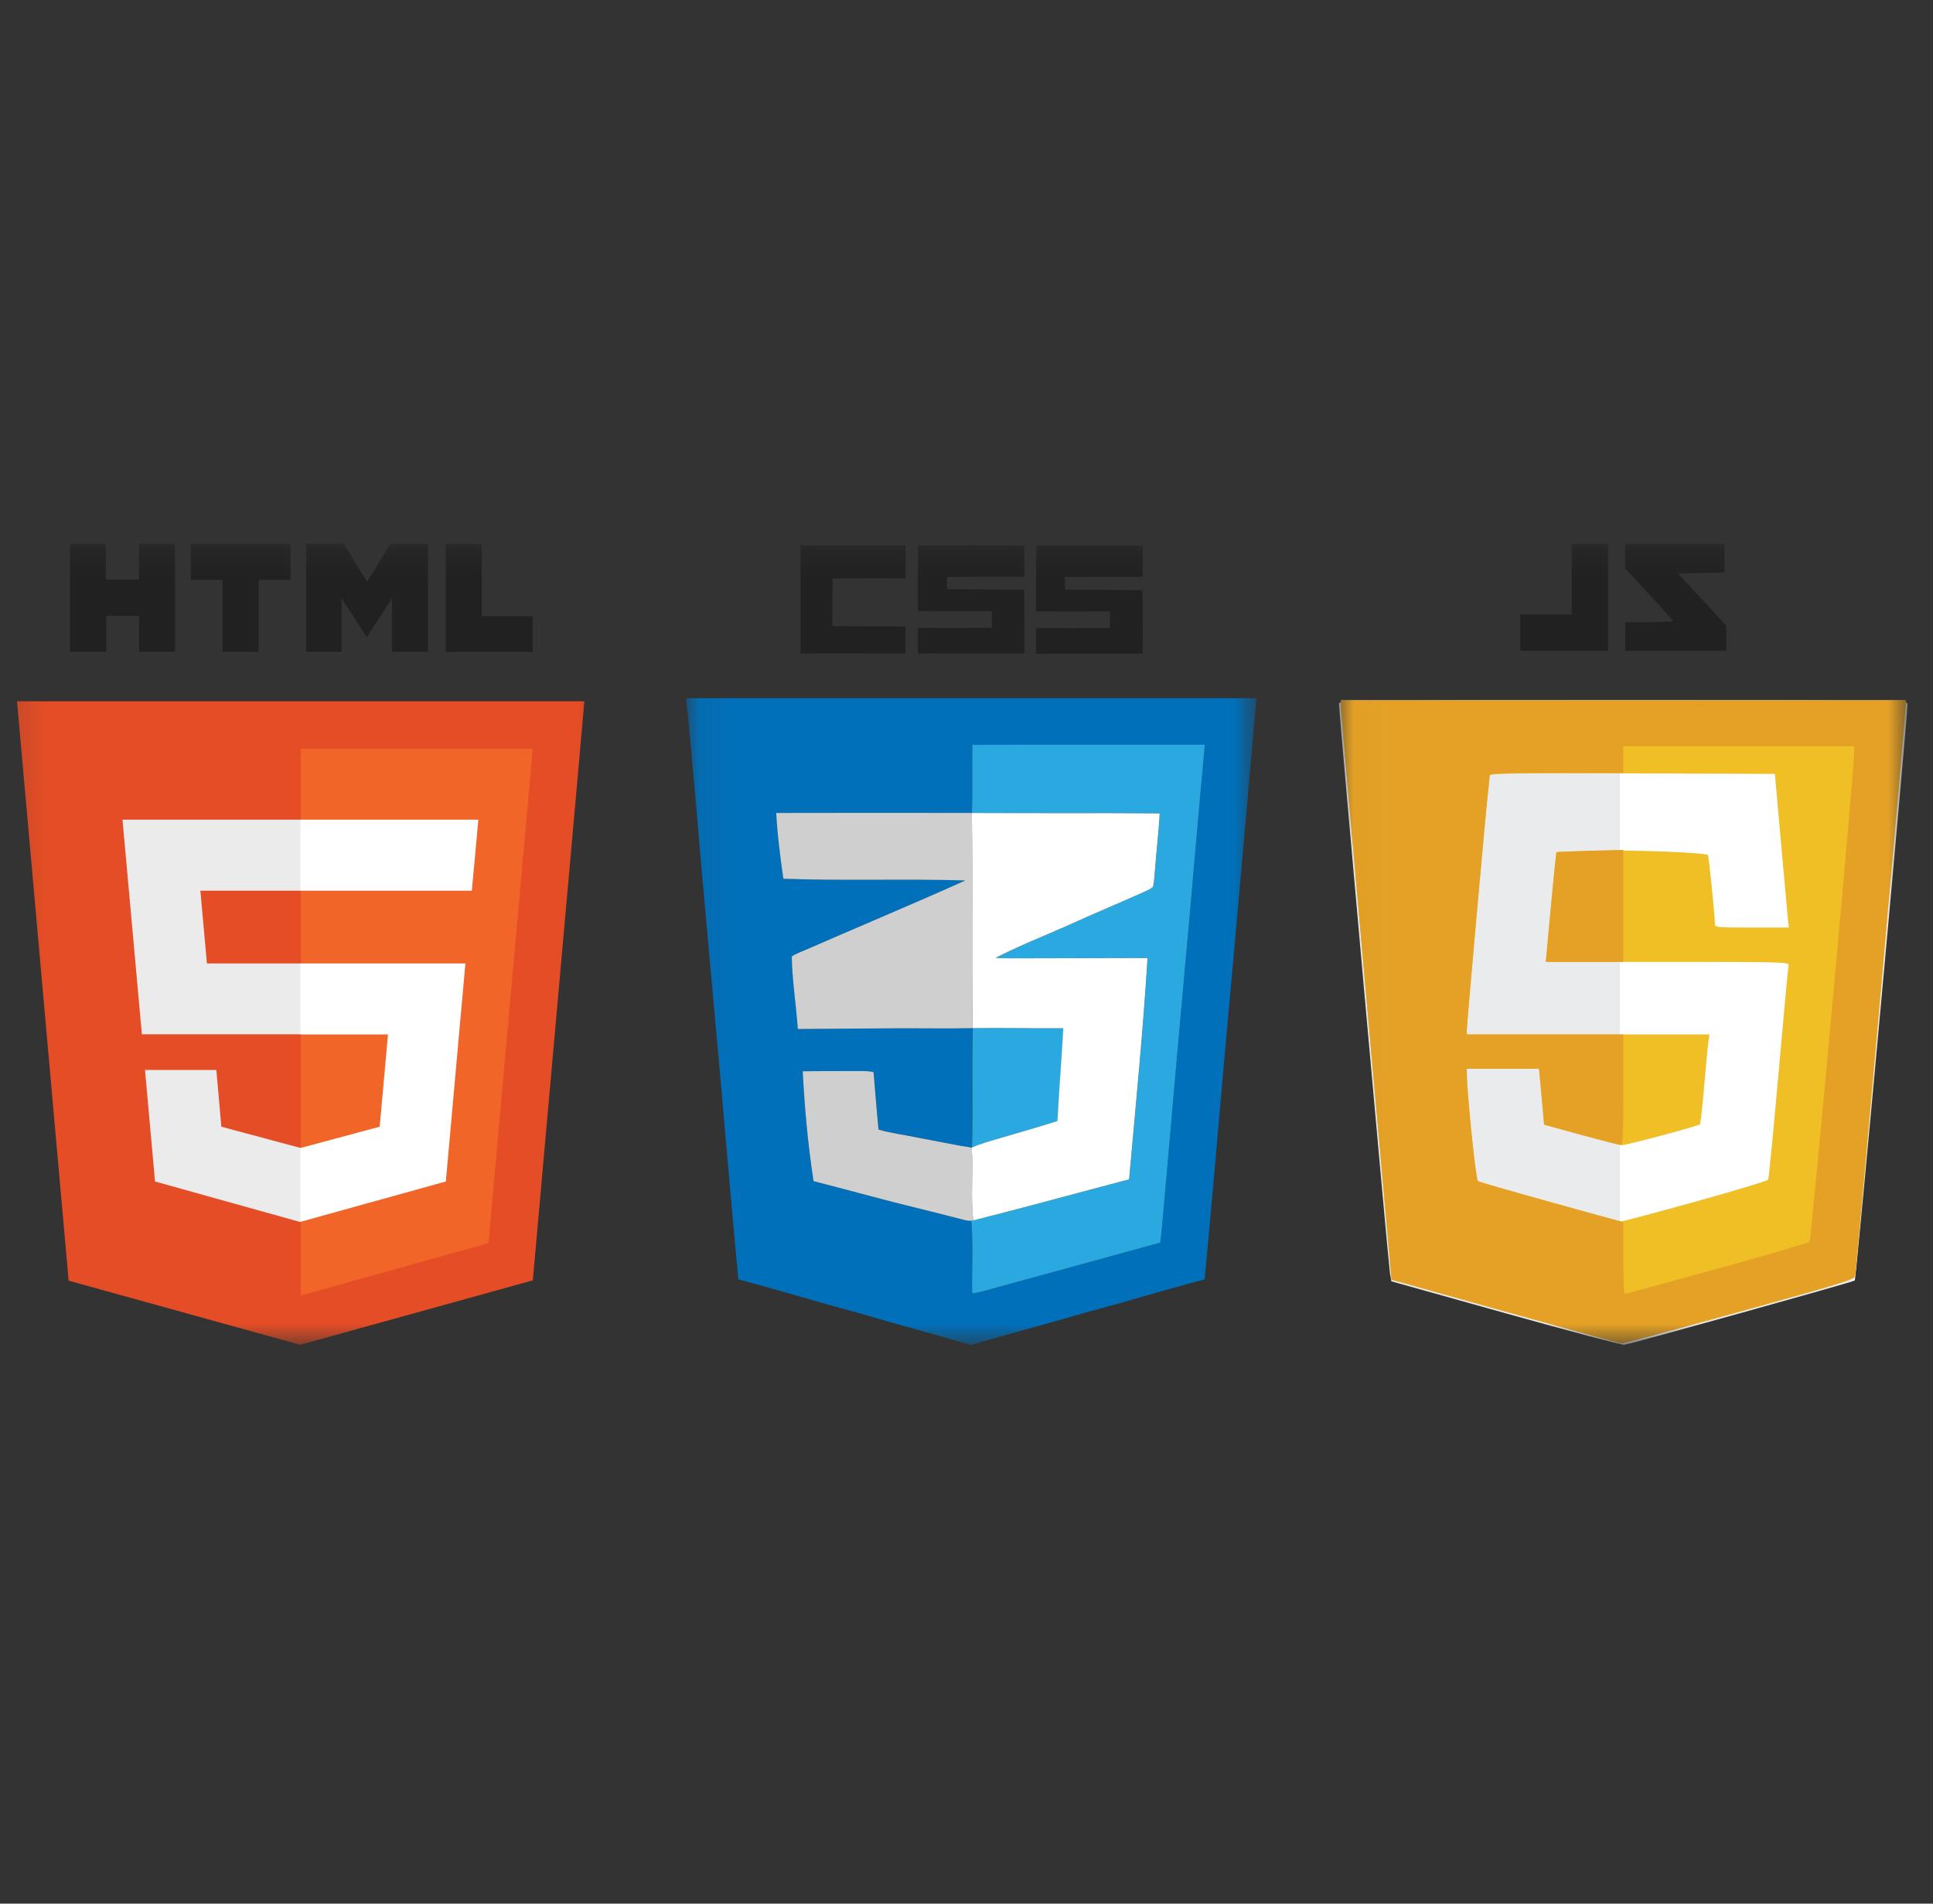 <svg width="65" height="64" viewBox="0 0 65 64" fill="none" xmlns="http://www.w3.org/2000/svg">
<rect x="0" y="0" width="65" height="64" fill="#333333" stroke="none"/>
<g clip-path="url(#clip0_865_296960)">
<mask id="mask0_865_296960" style="mask-type:luminance" maskUnits="userSpaceOnUse" x="23" y="18" width="20" height="28">
<path d="M42.265 18.286H23.08V45.212H42.265V18.286Z" fill="white"/>
</mask>
<g mask="url(#mask0_865_296960)">
<path d="M26.918 18.34C28.096 18.326 29.274 18.336 30.452 18.335C30.455 18.704 30.461 19.072 30.447 19.441C29.631 19.435 28.815 19.441 28 19.446C27.994 19.981 27.983 20.516 27.988 21.051C28.807 21.056 29.627 21.064 30.446 21.061C30.455 21.364 30.452 21.668 30.443 21.971C29.268 21.963 28.094 21.967 26.919 21.968C26.922 20.758 26.924 19.549 26.918 18.34Z" fill="#212121"/>
<path d="M30.869 18.336C32.062 18.334 33.254 18.327 34.447 18.34C34.443 18.688 34.446 19.036 34.446 19.385C33.579 19.382 32.71 19.386 31.843 19.396C31.844 19.533 31.844 19.67 31.843 19.806C32.709 19.82 33.575 19.822 34.441 19.827C34.445 20.541 34.443 21.255 34.447 21.968C33.254 21.966 32.061 21.967 30.868 21.973C30.862 21.685 30.861 21.397 30.869 21.108C31.697 21.111 32.524 21.112 33.351 21.105C33.356 20.919 33.358 20.733 33.358 20.547C32.527 20.547 31.695 20.55 30.865 20.545C30.865 19.809 30.865 19.072 30.869 18.336Z" fill="#212121"/>
<path d="M34.848 18.342C36.039 18.342 37.23 18.342 38.42 18.342C38.425 18.692 38.43 19.042 38.419 19.392C37.547 19.391 36.675 19.396 35.804 19.398C35.806 19.541 35.809 19.684 35.816 19.827C36.683 19.823 37.55 19.834 38.416 19.843C38.424 20.554 38.43 21.264 38.42 21.975C37.226 21.972 36.033 21.972 34.84 21.977C34.833 21.69 34.831 21.402 34.843 21.115C35.668 21.121 36.494 21.12 37.319 21.112C37.322 20.925 37.326 20.739 37.324 20.554C36.495 20.561 35.666 20.557 34.837 20.554C34.837 19.817 34.843 19.079 34.848 18.342Z" fill="#212121"/>
<path d="M23.08 23.472C29.47 23.472 35.86 23.471 42.251 23.472C41.899 27.447 41.553 31.421 41.187 35.395C40.969 37.934 40.745 40.474 40.508 43.011C39.144 43.373 37.794 43.784 36.431 44.147C35.179 44.515 33.917 44.847 32.664 45.212H32.627C31.435 44.858 30.231 44.546 29.039 44.191C27.632 43.812 26.238 43.389 24.83 43.011C24.647 41.109 24.481 39.206 24.318 37.303C24.01 33.786 23.675 30.271 23.379 26.754C23.276 25.696 23.203 24.634 23.08 23.577V23.472ZM32.696 25.04C32.682 25.804 32.706 26.568 32.682 27.331C30.49 27.323 28.297 27.329 26.105 27.331C26.142 28.072 26.242 28.808 26.344 29.543C28.383 29.619 30.426 29.54 32.465 29.602C30.681 30.402 28.875 31.156 27.082 31.94C26.929 32.008 26.765 32.06 26.627 32.16C26.642 32.974 26.773 33.783 26.831 34.595C27.918 34.591 29.005 34.574 30.092 34.572C30.963 34.568 31.835 34.585 32.706 34.566C32.665 35.905 32.719 37.245 32.678 38.583C32.092 38.496 31.513 38.365 30.929 38.262C30.469 38.161 29.997 38.109 29.543 37.977C29.478 37.335 29.433 36.691 29.376 36.048C29.245 36.007 29.106 36.011 28.97 36.009C28.312 36.013 27.652 36.007 26.993 36.017C27.058 37.253 27.169 38.487 27.358 39.711C28.008 39.88 28.658 40.046 29.306 40.223C30.3 40.493 31.306 40.718 32.301 40.984C32.419 41.009 32.539 41.053 32.662 41.043C32.728 41.856 32.677 42.674 32.689 43.489C32.919 43.452 33.144 43.395 33.366 43.327C35.249 42.815 37.131 42.294 39.014 41.777C39.107 41.037 39.151 40.291 39.225 39.549C39.421 37.293 39.618 35.037 39.824 32.781C40.064 30.201 40.272 27.617 40.515 25.037C37.908 25.039 35.302 25.032 32.696 25.04Z" fill="#0170BA"/>
<path d="M32.696 25.04C35.302 25.031 37.908 25.039 40.515 25.037C40.273 27.617 40.065 30.2 39.824 32.781C39.619 35.036 39.421 37.292 39.226 39.549C39.152 40.291 39.108 41.036 39.014 41.777C37.132 42.293 35.25 42.815 33.366 43.326C33.145 43.395 32.919 43.451 32.69 43.488C32.677 42.673 32.728 41.855 32.662 41.042C32.679 41.039 32.714 41.032 32.73 41.029C34.482 40.589 36.222 40.105 37.97 39.65C38.191 37.17 38.436 34.692 38.592 32.207C37.105 32.215 35.618 32.211 34.132 32.217C33.915 32.218 33.698 32.217 33.483 32.201C34.283 31.789 35.124 31.463 35.945 31.096C36.734 30.738 37.532 30.403 38.322 30.053C38.475 29.983 38.638 29.924 38.772 29.82C38.825 29.626 38.822 29.424 38.842 29.226C38.888 28.598 38.969 27.973 38.999 27.344C36.894 27.327 34.788 27.341 32.683 27.33C32.706 26.567 32.683 25.803 32.696 25.04Z" fill="#29A9DF"/>
<path d="M32.712 34.566C33.728 34.548 34.745 34.576 35.762 34.569C35.706 35.609 35.619 36.647 35.565 37.686C34.942 37.89 34.309 38.062 33.681 38.25C33.346 38.352 33.002 38.433 32.684 38.583C32.724 37.245 32.67 35.904 32.712 34.566Z" fill="#29A9DF"/>
<path d="M26.102 27.331C28.294 27.329 30.487 27.323 32.679 27.33C32.708 29.743 32.672 32.155 32.703 34.566C31.832 34.585 30.96 34.567 30.089 34.572C29.002 34.574 27.916 34.591 26.828 34.595C26.771 33.783 26.639 32.973 26.624 32.159C26.761 32.059 26.926 32.008 27.079 31.939C28.872 31.156 30.678 30.402 32.462 29.601C30.423 29.54 28.38 29.619 26.341 29.543C26.238 28.808 26.139 28.072 26.102 27.331Z" fill="#CFCFCF"/>
<path d="M26.992 36.016C27.651 36.006 28.311 36.012 28.969 36.008C29.105 36.011 29.244 36.007 29.375 36.047C29.432 36.69 29.477 37.334 29.542 37.977C29.996 38.108 30.468 38.161 30.928 38.261C31.512 38.365 32.091 38.496 32.677 38.583C32.733 39.397 32.635 40.217 32.729 41.029C32.712 41.032 32.678 41.039 32.661 41.042C32.538 41.053 32.418 41.009 32.3 40.983C31.305 40.718 30.299 40.493 29.306 40.222C28.657 40.046 28.006 39.88 27.357 39.71C27.168 38.486 27.057 37.252 26.992 36.016Z" fill="#CFCFCF"/>
<path d="M32.68 27.331C34.786 27.342 36.891 27.328 38.996 27.345C38.966 27.973 38.885 28.598 38.84 29.227C38.819 29.425 38.822 29.627 38.769 29.821C38.635 29.925 38.472 29.983 38.32 30.053C37.529 30.404 36.731 30.739 35.943 31.096C35.122 31.464 34.28 31.79 33.48 32.202C33.696 32.218 33.912 32.219 34.129 32.218C35.615 32.211 37.102 32.216 38.589 32.208C38.434 34.693 38.189 37.171 37.968 39.65C36.219 40.106 34.479 40.59 32.727 41.03C32.634 40.218 32.732 39.398 32.676 38.583C32.995 38.434 33.339 38.353 33.673 38.251C34.302 38.062 34.934 37.89 35.558 37.687C35.611 36.647 35.698 35.609 35.754 34.57C34.737 34.577 33.721 34.549 32.704 34.566C32.672 32.155 32.709 29.743 32.68 27.331Z" fill="white"/>
</g>
<mask id="mask1_865_296960" style="mask-type:luminance" maskUnits="userSpaceOnUse" x="45" y="18" width="20" height="28">
<path d="M64.145 18.286H45.023V45.212H64.145V18.286Z" fill="white"/>
</mask>
<g mask="url(#mask1_865_296960)">
<path d="M45.088 23.547L45.091 23.788C45.093 23.92 45.476 28.302 45.943 33.525L46.792 43.022L50.608 44.09C52.707 44.678 54.468 45.162 54.521 45.166C54.573 45.169 56.357 44.69 58.485 44.101C61.895 43.157 62.356 43.015 62.38 42.898C62.414 42.735 64.084 23.893 64.083 23.692L64.082 23.547H54.585H45.088Z" fill="white"/>
<path d="M50.638 44.155L46.788 43.078L46.738 42.794C46.693 42.541 45.023 23.893 45.023 23.647C45.023 23.558 45.998 23.547 54.584 23.547C63.648 23.547 64.146 23.553 64.145 23.66C64.142 24.119 62.414 43.014 62.371 43.051C62.318 43.099 54.865 45.175 54.617 45.212C54.546 45.222 52.756 44.747 50.638 44.155ZM57.012 40.352C58.306 39.995 59.384 39.685 59.406 39.662C59.429 39.64 59.581 38.105 59.743 36.253C59.905 34.4 60.054 32.761 60.074 32.611L60.111 32.338H57.316H54.52V33.526V34.713H56.03H57.539L57.509 34.857C57.492 34.936 57.428 35.619 57.366 36.373C57.3 37.173 57.223 37.776 57.179 37.819C57.139 37.86 56.524 38.048 55.813 38.238L54.52 38.582V39.792C54.52 40.617 54.542 41.001 54.59 41.001C54.628 41.001 55.718 40.709 57.012 40.352ZM60.074 30.847C60.032 30.532 59.654 26.315 59.654 26.156C59.654 26.059 59.432 26.05 57.119 26.05H54.584V27.291V28.533L55.724 28.577C56.35 28.601 57.009 28.637 57.188 28.658L57.515 28.696L57.594 29.667C57.638 30.201 57.689 30.746 57.709 30.879L57.745 31.119H58.928H60.111L60.074 30.847Z" fill="#EAEBEC"/>
<path d="M54.473 24.611H62.845L61.914 42.843L54.473 43.401V24.611Z" fill="white"/>
<path d="M50.608 44.091L46.792 43.022L45.943 33.526C45.476 28.302 45.093 23.921 45.091 23.788L45.088 23.547H54.585H64.082L64.083 23.692C64.085 23.893 62.414 42.735 62.38 42.898C62.356 43.015 61.895 43.157 58.485 44.102C56.357 44.691 54.573 45.17 54.521 45.166C54.468 45.162 52.707 44.678 50.608 44.091ZM57.015 40.398C58.334 40.031 59.432 39.7 59.456 39.663C59.478 39.626 59.636 38.014 59.806 36.08C59.975 34.145 60.128 32.513 60.145 32.451C60.174 32.345 59.95 32.338 56.078 32.338H51.98L52.154 30.494C52.25 29.479 52.331 28.646 52.334 28.643C52.337 28.64 52.938 28.621 53.67 28.6C54.871 28.567 57.347 28.663 57.43 28.746C57.461 28.777 57.665 30.774 57.665 31.047C57.665 31.181 57.683 31.183 58.908 31.183H60.152L60.122 30.911C60.106 30.761 60.001 29.599 59.888 28.328L59.683 26.018L54.888 26.002C51.073 25.988 50.093 26.002 50.092 26.066C50.092 26.11 50.064 26.392 50.03 26.692C49.948 27.418 49.323 34.431 49.323 34.625V34.777H53.403H57.483L57.447 35.017C57.427 35.15 57.364 35.821 57.306 36.509C57.249 37.197 57.183 37.778 57.16 37.8C57.101 37.858 54.7 38.499 54.551 38.497C54.481 38.497 53.861 38.342 53.173 38.154L51.922 37.811L51.876 37.273C51.85 36.976 51.812 36.553 51.791 36.333L51.751 35.932H50.537H49.323L49.326 36.172C49.331 36.623 49.623 39.654 49.665 39.696C49.714 39.745 54.377 41.056 54.521 41.061C54.573 41.063 55.696 40.764 57.015 40.398Z" fill="#F0BE25"/>
<path d="M50.608 44.091L46.792 43.022L45.943 33.526C45.476 28.302 45.093 23.921 45.091 23.788L45.088 23.547H54.585H64.082L64.083 23.692C64.085 23.893 62.414 42.735 62.38 42.898C62.356 43.015 61.895 43.157 58.485 44.102C56.357 44.691 54.573 45.17 54.521 45.166C54.468 45.162 52.707 44.678 50.608 44.091ZM57.725 42.661C59.404 42.198 60.809 41.787 60.847 41.747C60.907 41.685 62.357 25.796 62.351 25.264L62.349 25.087H58.467H54.585V25.537V25.986H52.339C50.585 25.986 50.093 26.003 50.092 26.066C50.092 26.11 50.064 26.392 50.03 26.692C49.948 27.418 49.323 34.431 49.323 34.625V34.777H51.954H54.585V36.638C54.585 38.084 54.567 38.498 54.505 38.497C54.46 38.497 53.861 38.342 53.173 38.154L51.922 37.811L51.876 37.273C51.85 36.976 51.812 36.553 51.791 36.333L51.751 35.932H50.537H49.323L49.326 36.172C49.333 36.861 49.631 39.67 49.701 39.713C49.743 39.74 50.86 40.06 52.181 40.426L54.585 41.091V42.297C54.585 42.961 54.605 43.504 54.629 43.504C54.653 43.504 56.046 43.125 57.725 42.661ZM52.147 30.511C52.24 29.506 52.328 28.672 52.343 28.658C52.358 28.644 52.869 28.619 53.478 28.602L54.585 28.572V30.455V32.338H53.282H51.98L52.147 30.511Z" fill="#E4A126"/>
<path d="M51.121 21.269V20.66H51.987H52.853V19.473V18.286H53.463H54.073V20.082V21.879H52.597H51.121V21.269ZM54.65 21.398V20.916H55.453C55.893 20.916 56.254 20.9 56.254 20.88C56.254 20.86 55.893 20.453 55.453 19.975L54.65 19.105V18.695V18.286H56.319H57.987V18.765V19.244L57.204 19.262L56.421 19.28L57.236 20.158L58.051 21.036V21.458V21.879H56.351H54.65V21.398Z" fill="#212121"/>
</g>
<mask id="mask2_865_296960" style="mask-type:luminance" maskUnits="userSpaceOnUse" x="0" y="18" width="21" height="28">
<path d="M20.088 18.286H0.143V45.212H20.088V18.286Z" fill="white"/>
</mask>
<g mask="url(#mask2_865_296960)">
<path d="M2.352 18.286H3.561V19.485H4.676V18.286H5.886V21.914H4.676V20.705H3.572V21.914H2.352M7.484 19.495H6.417V18.286H9.767V19.495H8.694V21.914H7.484M10.298 18.286H11.565L12.344 19.564L13.122 18.286H14.389V21.914H13.18V20.116L12.333 21.42L11.486 20.116V21.914H10.298M14.989 18.286H16.199V20.715H17.913V21.914H14.989" fill="#212121"/>
<path d="M2.308 43.056L0.572 23.576H19.652L17.917 43.045L10.096 45.212" fill="#E44D26"/>
<path d="M10.115 43.556V25.175H17.914L16.426 41.794" fill="#F16529"/>
<path d="M4.119 27.557H10.114V29.945H6.738L6.959 32.39H10.114V34.772H4.771M4.876 35.971H7.275L7.443 37.88L10.114 38.596V41.089L5.213 39.721" fill="#EBEBEB"/>
<path d="M16.086 27.557H10.102V29.945H15.866M15.65 32.39H10.102V34.778H13.047L12.768 37.88L10.102 38.596V41.078L14.992 39.721" fill="white"/>
</g>
</g>
<defs>
<clipPath id="clip0_865_296960">
<rect width="64" height="64" fill="white" transform="translate(0.143)"/>
</clipPath>
</defs>
</svg>
